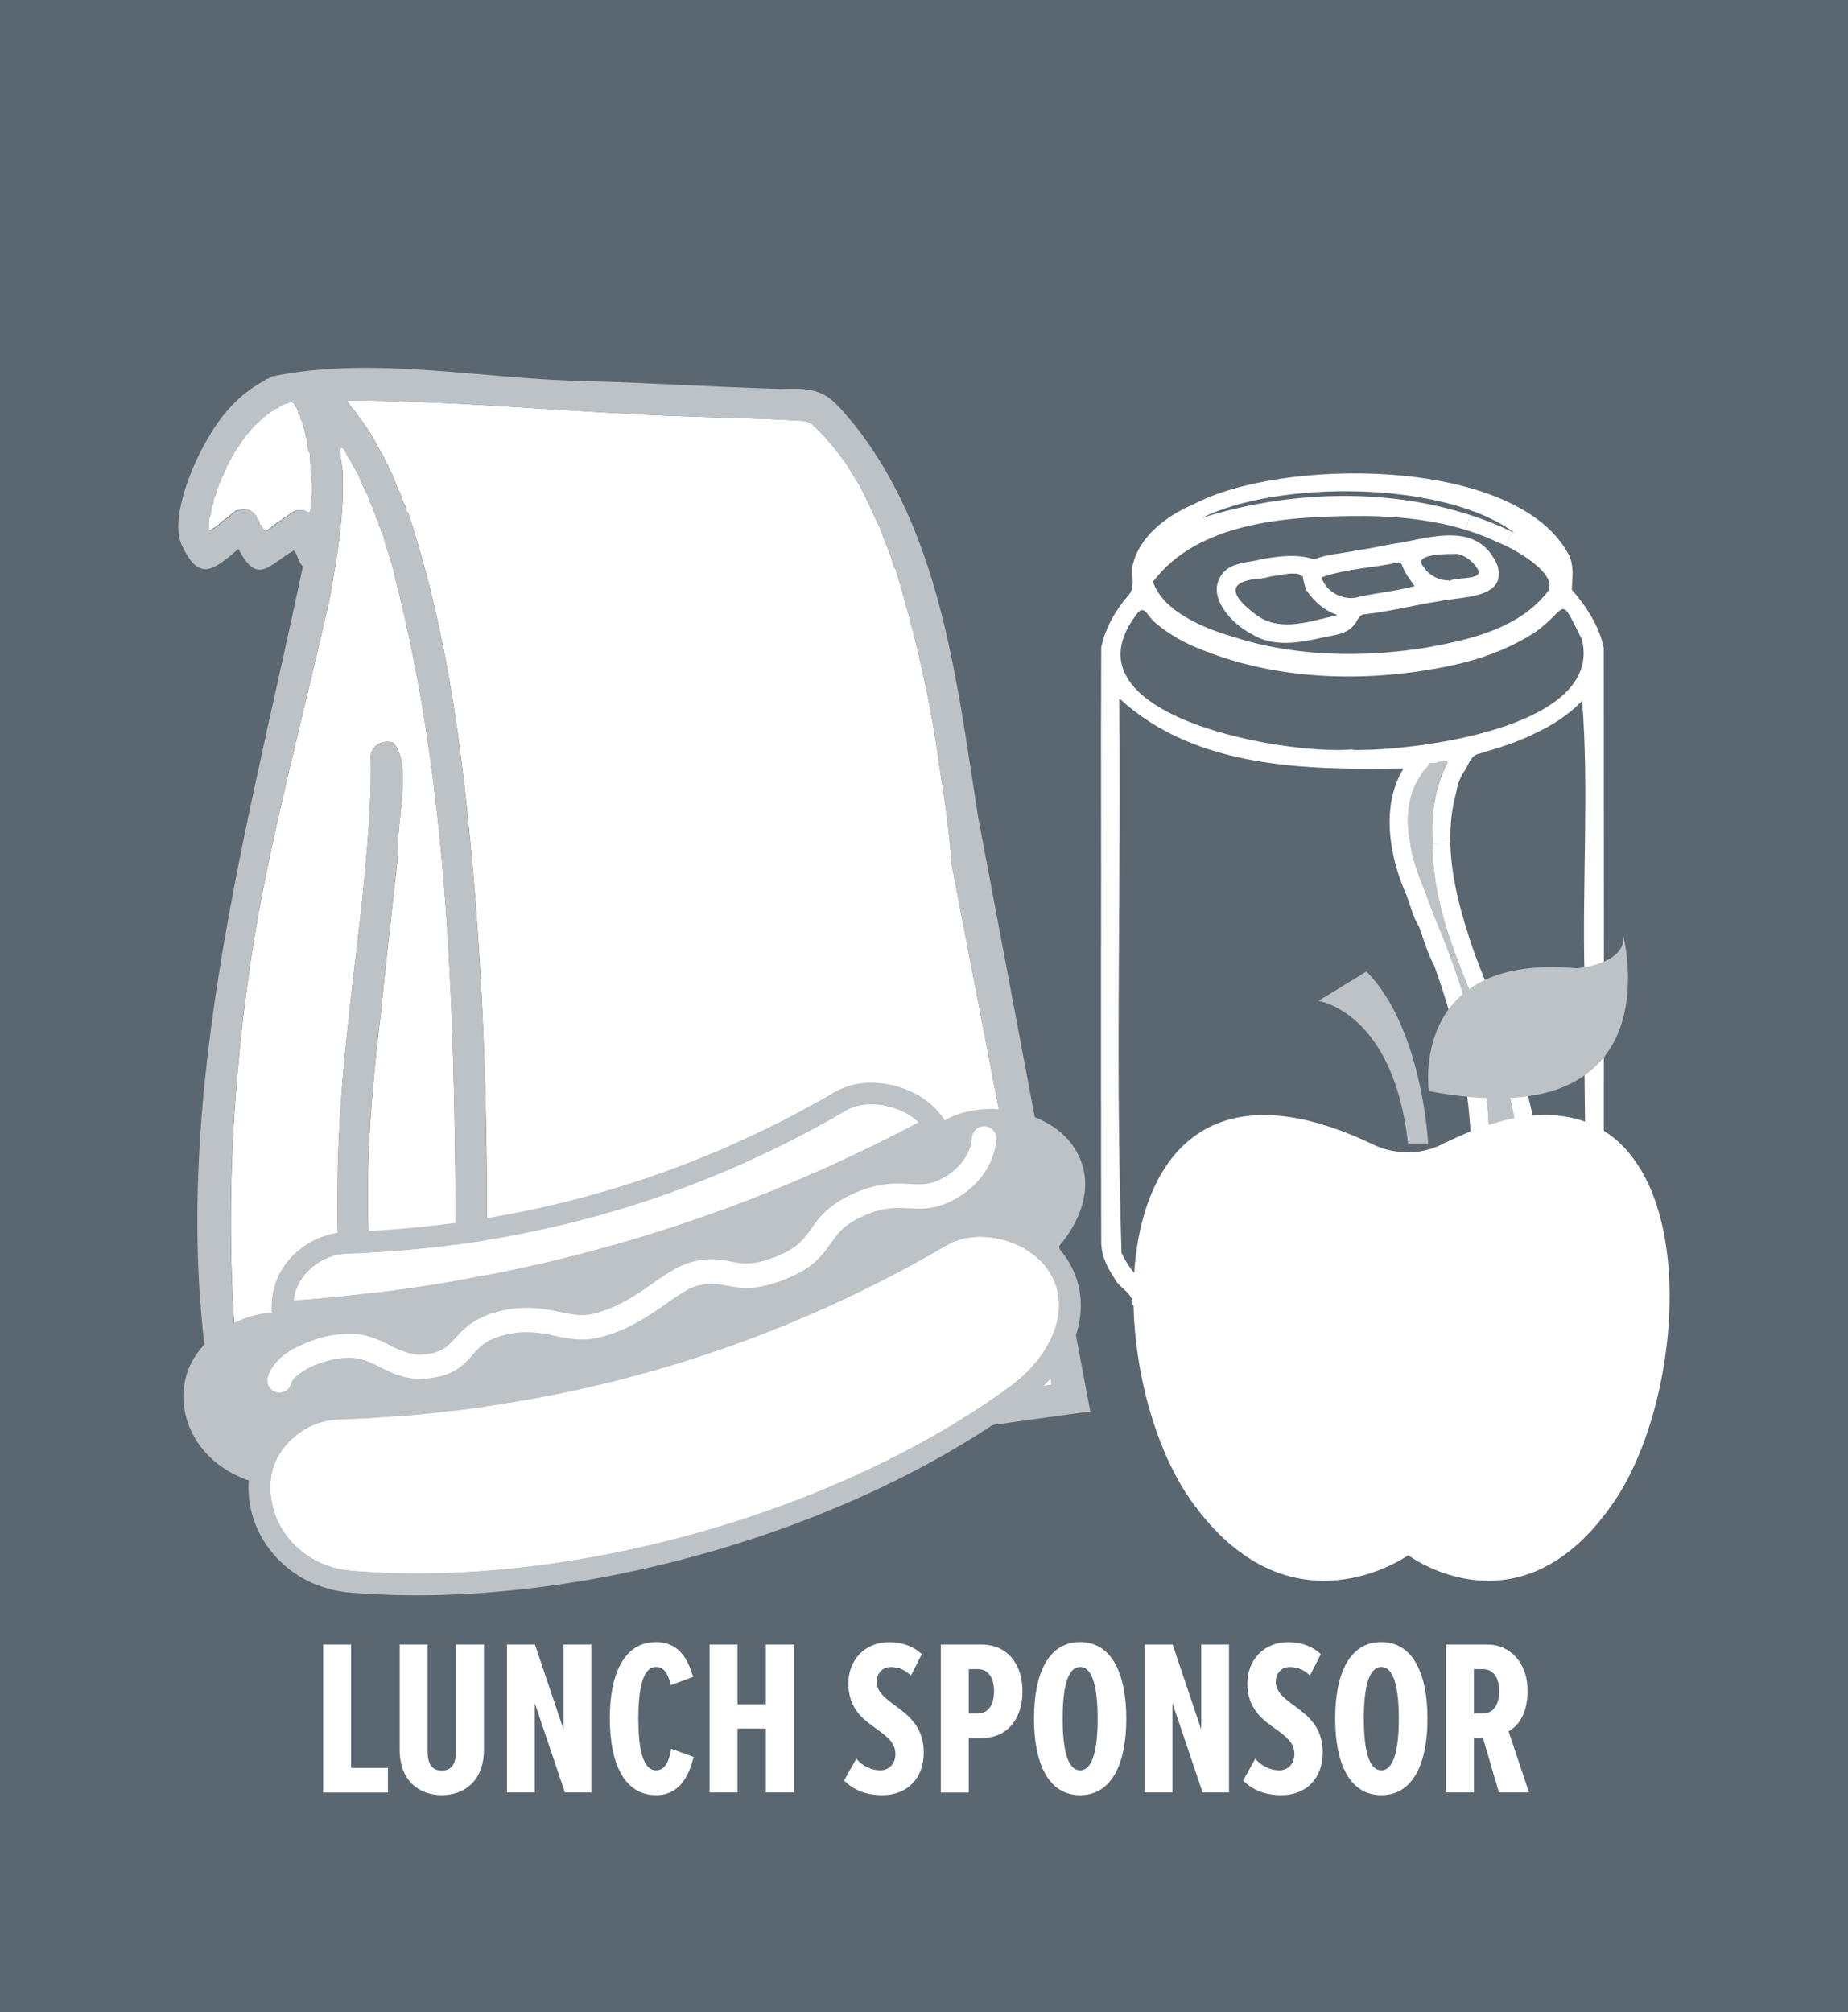 <?xml version="1.0" encoding="UTF-8"?>
<svg id="a" data-name="Layer 1" xmlns="http://www.w3.org/2000/svg" width="225" height="245" viewBox="0 0 225 245">
  <rect width="225" height="245" fill="#5b6770" stroke-width="0"/>
  <g>
    <g>
      <path d="m178.98,62.71c1.76.56,3.48,1.24,5.13,2.05l-.8,1.69c-.37-.18-.69-.32-.94-.41-1.1-.53-2.24-.99-3.41-1.36-.18-.06-.37-.12-.55-.18l.57-1.79Z" fill="#fff" stroke-width="0"/>
      <path d="m181.12,142.02c.56-6.9-.63-14.1-2.83-20.47-.53-1.69-1.12-3.43-1.76-5.17l.66-.24c1.76,4.81,4.01,9.51,5.63,14.27,4.11,10.61,1.39,22.77-5.46,31.49-.02,0-.04-.02-.05-.04-1.9.69-4.13.96-6.12,1.05,6.37-5.43,9.31-12.97,9.94-20.91Z" fill="#bdc2c6" stroke-width="0"/>
      <path d="m174.49,111.27c-.93-2.79-2.41-5.66-2.82-8.71-.56-2.76-.3-5.95,1.31-8.18.2-.56.78-.82.97-1.37.2-.17.6-.1.86-.16.35-.05,1.4-.56,1.42,0-1.54,2.92-2.08,6.55-1.82,9.78v.06c0,4.69,1.19,9.11,2.78,13.45l-.66.24c-.64-1.73-1.33-3.45-2.04-5.11Z" fill="#bdc2c6" stroke-width="0"/>
      <path d="m155.01,70.14c-.69.11-1.23.34-1.94.33-4.65.51-2.21,2.9.19,4.62,2.89,1.86,6.4.49,9.47-.16,0-.03,0-.06,0-.09-1.57-.54-2.76-1.63-3.67-2.98-.24-.53-.35-1.14-.44-1.69-.33-.11-.59-.38-.99-.32-.93-.08-1.74.21-2.62.29Zm10.58,2.49c2.14-.44,4.5-.69,6.65-1.26-.59-.84-1.27-1.67-1.57-2.65-.11-.17-.14-.25-.35-.25-3.13.69-6.39.75-9.42,1.83.53,1.84,2.88,3,4.69,2.33Zm5.08-6.57c2.62-.51,5.6-1.29,8.02-.6,1.51.43,2.79,1.43,3.65,3.43,1.13,4.04-4.4,3.73-6.95,4.29-3.19.49-5.98,1.24-9.1,1.6-.99-.02-.99,1.05-1.62,1.51-.72.83-2.06,1.05-3.04,1.21-2.34.52-4.88,1.11-7.21.55-.67-.16-1.32-.41-1.94-.8-2.58-1.27-5.98-4.94-3.43-7.65,1.22-1.22,3.1-1.08,4.66-1.54,2.07-.33,4.2-.65,6.3.05,1.66-.7,3.58-.7,5.39-1.14,1.78-.2,3.5-.69,5.27-.9Zm6.89,1.39c-.87,0-5.77-.14-4.23,1.58.61.99,1.9,1.67,3.07,1.64,0,.03.02.06.02.08.8-.55,4.53-.02,3.42-1.57-.53-.85-1.37-1.45-2.28-1.73Z" fill="#fff" stroke-width="0"/>
      <path d="m184.47,64.93c-8.53-6.44-28.8-6.51-38.19-1.85,10.3-3.27,22.27-3.77,32.7-.37l-.57,1.79c-4.47-1.36-9.3-1.74-13.98-1.66-8.26.08-18.7.9-24.04,7.98,1.14,3.61,6.28,5.72,9.64,6.68,1.39.46,2.81.84,4.27,1.14,6.18,1.3,12.96,1.24,19.25.23,5.36-.95,11.43-2.34,14.9-6.85,1.17-1.91-2.87-4.48-5.14-5.58l.8-1.69c.12.05.24.11.36.17Zm-19.77,26.39c7.34.14,30.54-2.64,27.91-13.45-2.84-5.68-1.63-3.86-5.6-.96-3.06,2.01-6.56,3.31-10.06,4.07-9.9,2.16-21.06,2-30.58-1.85-2.09-.78-4.08-1.91-5.79-3.37-1.03-.9-1.27-2.42-2.41-.67-8.85,12.2,18.55,16.9,26.54,16.16v.09Zm-30.64,23.93c.02-12.14-.03-24.29.02-36.43.48-2.31,1.68-4.44,3.22-6.23,1-.97.42-2.42.6-3.71.76-3.55,4.19-6.12,7.37-7.45,10.59-5.68,38.69-5.89,45.49,5.68.97,1.49.68,3.13.61,4.69,1.77,2.01,3.37,4.5,3.89,7.08.02,24.24.03,48.47,0,72.71-.36,1.69-.87,3.3-2,4.65-1.04,1.05-1.94,1.96-2.25,3.43-.43,1.5-1.53,2.59-2.63,3.65-7.61,5.91-17.68,6.63-27.1,6.44-7.16-.66-15.77-1.86-21.02-7.19l1.75-1.21c.29.24.84.64,1.73,1.22,9.63,6.73,35.83,7.14,43.89-1.87-.51.25-1.02.49-1.54.72l-.87-1.98c3.27-1.48,6.55-3.97,7.44-6.9.69-11.13.05-22.51.26-33.72-.29-11,.55-22.98-.29-33.49-1.66,1.73-3.75,3.05-5.91,4.03-2.12,1.07-4.38,1.72-6.62,2.4-.94.17-1.27,1.18-1.67,1.91-.57.81-.96,1.69-1.09,2.64-.6,2.09-.81,4.22-.75,6.35l-2.17.04v-.06c-.26-3.23.28-6.86,1.82-9.78-.02-.56-1.07-.06-1.42,0-.26.06-.66-.02-.86.16-.2.55-.78.81-.97,1.37-1.61,2.23-1.88,5.42-1.31,8.18.41,3.04,1.89,5.91,2.82,8.71.72,1.66,1.4,3.38,2.04,5.11s1.23,3.47,1.76,5.17c2.2,6.37,3.39,13.57,2.83,20.47l-2.16-.12c.13-1.69.14-3.4,0-5.09-.48-6.73-2.08-12.91-4.33-19.2-.8-1.5-1.3-3.16-1.86-4.79-.72-1.08-1.05-2.61-1.56-3.89-2.03-4.56-3.17-10.82-.33-15.38-11.81.18-25.24.04-34.52-8.45-.03,0-.07,0-.1,0,.17,16.26-.16,32.65-.07,48.93h-2.15c0-6.25,0-12.5,0-18.76Z" fill="#fff" stroke-width="0"/>
      <path d="m134.08,151.55c-.02-5.85-.02-11.7-.02-17.54h2.15c.04,6.21.14,12.41.34,18.56,3.37,7.17,13.54,9.25,20.69,10.27,3.25.42,6.84.89,10.04.2,7.22-4.81,11.04-12.81,11.69-21.14l2.16.12c-.63,7.94-3.58,15.48-9.94,20.91,2-.1,4.23-.36,6.12-1.05.02.02.04.03.05.04,6.85-8.72,9.57-20.88,5.46-31.49-1.63-4.77-3.87-9.46-5.63-14.27-1.59-4.33-2.78-8.76-2.78-13.45l2.17-.04c.11,4.39,1.37,8.78,2.74,12.82,2.17,6.2,5.38,11.89,6.8,18.28,2.46,9.08.02,19.35-5.14,27.01,1.26-.2,2.75-.66,4.24-1.33l.87,1.98c-11.93,5.33-25.95,5.31-38.44,1.8-1.47-.39-7.11-3.16-5.63-1.88l-1.75,1.21c-.54-.55-1.05-1.15-1.51-1.79-.16-.26-.17-.66-.38-.82-.38-.28-.08-.78-.43-1.03-.08-.06-.08-.27-.05-.41-.23-1.24-1.76-1.79-2.25-2.94-.81-1.18-1.48-2.55-1.56-4.02Z" fill="#fff" stroke-width="0"/>
    </g>
    <g>
      <path d="m175.99,139.12c-.08.03-.15.07-.24.12-4.32,2.27-8.37.21-8.37.21h0c-34.08-16.49-33.97,26.84-22.39,43.23,12.03,17.03,26.47,6.68,26.47,6.68,0,0,13.73,10.35,25.17-6.68,10.94-16.29,11.12-59.14-20.64-43.55Z" fill="#fff" stroke-width="0"/>
      <path d="m171.43,139.23c-1.79-16.11-10.92-17.36-10.92-17.36l5.87-3.58c6.84,6.98,7.5,20.94,7.5,20.94h-2.44Z" fill="#bdc2c6" stroke-width="0"/>
      <path d="m173.97,132.85s-2.46-16.83,18.02-14.95c0,0,5.87-.47,5.67-3.85,0,0,6.34,24.57-23.69,18.8Z" fill="#bdc2c6" stroke-width="0"/>
    </g>
    <g>
      <path d="m54.51,173.85c-1.21-1.99-2.42-4.05-3.72-6-.78-1.38-1.61-2.69-2.46-4.02-.67-1.09-1.28-2.13-1.96-3.19-.19-.24-.29-.5-.44-.75-.35-.31-.06-.9-.38-1.27-1.45-11.59-.63-23.5.8-35.02.63-6.54,1.43-13.09,2.13-19.62-.32-3.66,1.8-10.93-.61-13.57-1.5-.39-2.95.5-2.72,2.13.1,5.72-.52,11.37-1.04,17.03-1.22,10.86-2.75,21.75-2.99,32.77-.03,4.36-.14,8.77.33,13.09-.13,1.74,1.27,3.94-.68,5-1.88,1.43-3.75,2.77-5.52,4.25-.42.19-.7.58-1.11.78-.9.77-1.92,1.49-2.86,2.22-.66.37-2.24,2.31-2.12.79-1.98-18.13-1.03-36.8,1.86-54.65,2.39-13.94,6.11-27.41,9.17-41.15.87-5.02,1.76-10.11,1.53-15.29-.11-1.01-.72-3.9.23-2.55.22.44.43.84.71,1.23.25.53.53,1.03.85,1.51.41.91.75,1.87,1.24,2.71.19.52.33,1.05.63,1.52.03.48.39.78.41,1.27.06.25.31.37.29.65-.04.37.32.52.31.86,0,.33.33.53.31.87.38,1.52,1.03,2.98,1.32,4.55,7.23,27.94,7.37,57.67,7.51,86.87-.4,5.69,0,11.49-.52,17.2-.12.47-.35-.06-.49-.22Z" fill="#fff" stroke-width="0"/>
      <path d="m60.23,178.42c-.42.21-1.23.37-1.52.03.06-4.33.38-8.65.33-13,.67-24.67.09-49.56-2.99-73.86-1.28-9.95-3.27-19.76-6.33-29.1-.33-.19-.2-.62-.37-.89-.33-.47-.42-1.05-.63-1.57-.55-.9-.72-2-1.32-2.88-.05-.19-.11-.37-.18-.55-.29-.34-.43-.81-.63-1.23-.78-1.22-1.37-2.63-2.29-3.76-.08-.14-.11-.3-.26-.38-.12-.18-.19-.38-.37-.5-.38-.72-1.09-1.23-1.4-1.98,13.03.04,26.38,1.37,39.49,1.89,5.15.2,10.35.25,15.45.58.8-.03,1.45.16,2,.76,1.51,1.44,2.75,2.98,3.96,4.69.08.32.37.5.46.82,1.46,2.09,2.4,4.52,3.51,6.81.54,1.63,1.33,3.11,1.7,4.8.06.05.13.11.2.18,2.35,7.84,4.24,15.81,5.34,24.05.64,3.98,1.22,8.01,1.51,12.06l12.19,63.22c-.55.25-67.28,9.61-67.85,9.82Z" fill="#fff" stroke-width="0"/>
      <path d="m49.67,173.09s.07.08.08.13c.03.18.09.34.24.45.03.02.05.05.06.08.03.14.07.27.22.32.04.08.08.15.11.24.04.08.07.16.1.24.22.07.18.32.33.44.1.08.13.21.18.32.04.09-.08.22-.18.2-.05,0-.1-.03-.15-.03-.15-.02-.22-.18-.35-.21-.14-.04-.26-.09-.36-.2-.09-.09-.2-.13-.33-.16-.04,0-.12-.03-.13-.07-.05-.21-.23-.2-.38-.23-.15-.03-.25-.12-.32-.25-.15-.04-.3-.08-.44-.12-.07-.08-.12-.15-.18-.22-.12-.02-.24-.04-.36-.08-.04-.01-.1-.04-.13-.08-.06-.12-.16-.18-.29-.19-.07,0-.14-.04-.19-.08-.14-.1-.25-.24-.44-.25-.03,0-.07-.03-.09-.05-.13-.13-.27-.22-.45-.25-.08-.02-.12-.07-.16-.12-.04-.05-.1-.09-.17-.12-.09-.04-.2-.07-.3-.09-.1-.02-.11-.14-.18-.18-.06-.03-.13-.04-.19-.08-.12-.05-.24-.07-.32-.18-.1-.14-.29-.11-.42-.2-.12-.08-.19-.21-.35-.24-.05,0-.12-.02-.14-.05-.15-.16-.34-.24-.55-.28-.04-.01-.1-.04-.13-.09-.1-.14-.25-.18-.41-.2-.26-.03-.52-.07-.78-.08-.32-.02-.64-.02-.95,0-.44.03-.88.02-1.32.03-1.51.01-3.02.03-4.53.04h-1.42c-.18,0-.36,0-.52-.08-.05-.02-.08-.1-.04-.13.12-.09.16-.24.26-.32.1-.07.19-.15.26-.25.03-.04.08-.07.13-.09.15-.06.29-.14.38-.27.07-.09.2-.08.27-.15.06-.06.11-.14.16-.2.21,0,.26-.22.42-.29.16-.07.3-.18.41-.32.08-.09.25-.07.3-.2.04-.12.15-.13.25-.18.03-.02.07-.04.08-.07.04-.12.12-.16.22-.2.04-.02.09-.05.12-.1.05-.08.11-.13.19-.16.14-.07.28-.14.38-.27.06-.07.21-.08.26-.16.09-.13.18-.21.32-.25.03,0,.05-.04.07-.07.09-.12.21-.19.35-.22.11-.03.18-.08.22-.19.02-.04.07-.07.11-.1.03-.02.08-.01.1-.03.07-.08.12-.18.2-.24s.21-.04.26-.16c.04-.08.12-.13.2-.16.13-.05.24-.14.33-.25.04-.04.11-.09.17-.11.1-.03.15-.08.19-.17,0-.01.01-.03.03-.04.08-.04.16-.07.22-.13s.09-.15.16-.2c.1-.06.22-.1.27-.23,0-.02.02-.03.04-.04.23-.08.41-.25.61-.39.08-.06.18-.1.22-.2.02-.04.08-.06.13-.09.03-.02.08-.01.1-.04.17-.25.5-.31.68-.55.05-.07.18-.07.22-.13.09-.11.15-.23.32-.24.03,0,.06-.04.07-.07.08-.2.26-.21.43-.23.07-.01.15.02.17.09.04.12.1.21.19.3.08.08.12.21.16.32.02.04.03.12.07.14.19.09.19.28.27.43.08.15.24.26.27.44,0,.04.05.09.1.12.05.04.1.08.13.16.05.17.12.33.27.44.03.03.04.09.07.14.02.05.02.13.05.15.19.13.24.33.32.53.02.04.07.08.11.11.03.04.09.07.1.12.02.19.15.31.26.45.06.07.09.14.11.24.01.07.04.13.11.16.09.04.13.12.15.2.04.16.11.3.25.39.04.03.05.09.08.14.01.03,0,.07.03.1.14.19.3.38.37.63.21.09.22.3.27.48.03.09.1.14.17.19.05.04.08.11.1.18s.05.12.12.16c.04.02.09.06.11.1.05.13.08.28.15.39s.19.2.22.34c.03.12.2.14.23.27.03.1.06.2.1.3.02.04.05.09.09.12.08.04.12.11.15.2.04.15.12.29.24.4.05.04.06.12.08.19.03.07.05.13.12.17.09.06.15.15.18.25.04.13.07.27.23.33Z" fill="#fff" stroke-width="0"/>
      <path d="m46.66,173.31s.06.05.09.05c.19,0,.31.14.44.25.05.04.13.08.19.08.13.02.23.07.29.19.02.04.08.07.13.08.12.03.24.05.36.08.06.07.12.14.18.22.14.04.29.08.44.12.08.13.17.22.32.25.15.03.33.02.38.23.01.03.09.06.13.07.13.03.24.07.33.16.1.11.22.16.36.2.13.03.2.19.35.21.05,0,.1.03.15.03.1.02.21-.11.18-.2-.05-.12-.07-.25-.18-.32-.15-.12-.12-.37-.33-.44-.03-.08-.06-.16-.1-.24-.03-.08-.07-.16-.11-.24-.16-.05-.19-.18-.22-.32,0-.03-.03-.06-.06-.08-.15-.11-.21-.27-.24-.45-.01-.05-.04-.12-.08-.13-.16-.06-.19-.2-.23-.33-.03-.1-.09-.19-.18-.25-.06-.04-.09-.1-.12-.17-.02-.07-.03-.15-.08-.19-.13-.11-.2-.25-.24-.4-.03-.09-.07-.15-.15-.2-.04-.03-.08-.08-.09-.12-.04-.1-.08-.2-.1-.3-.03-.13-.2-.15-.23-.27-.04-.14-.15-.23-.22-.34s-.1-.26-.15-.39c-.02-.04-.07-.08-.11-.1-.07-.04-.09-.09-.12-.16s-.05-.14-.1-.18c-.07-.05-.14-.1-.17-.19-.05-.18-.06-.39-.27-.48-.07-.25-.22-.43-.37-.63-.02-.03-.02-.07-.03-.1-.02-.05-.04-.11-.08-.14-.14-.09-.21-.23-.25-.39-.03-.09-.07-.16-.15-.2-.07-.03-.1-.09-.11-.16-.02-.09-.05-.17-.11-.24-.11-.14-.24-.26-.26-.45,0-.04-.07-.08-.1-.12-.04-.03-.09-.07-.11-.11-.08-.19-.13-.4-.32-.53-.03-.02-.03-.1-.05-.15-.02-.04-.03-.11-.07-.14-.15-.11-.22-.27-.27-.44-.02-.08-.07-.12-.13-.16-.04-.03-.09-.07-.1-.12-.04-.19-.2-.29-.27-.44-.08-.15-.09-.34-.27-.43-.03-.02-.04-.09-.07-.14-.05-.11-.08-.24-.16-.32-.09-.09-.15-.19-.19-.3-.02-.07-.1-.1-.17-.09-.18.02-.36.03-.43.23-.01.03-.04.07-.07.07-.16.01-.23.13-.32.24-.05.06-.18.06-.22.13-.18.24-.51.31-.68.55-.02.03-.07.02-.1.04-.04.03-.1.05-.13.09-.05.1-.14.14-.22.2-.2.14-.38.31-.61.39-.02,0-.03.02-.04.04-.04.13-.16.17-.27.23-.07.04-.1.14-.16.2s-.15.08-.22.13c-.02,0-.02.03-.03.04-.03.09-.09.14-.19.17-.06.02-.13.07-.17.11-.09.11-.2.2-.33.25-.08.04-.16.08-.2.16-.05.12-.18.1-.26.16s-.13.16-.2.24c-.02.02-.07.02-.1.03-.04.03-.09.05-.11.1-.04.11-.12.16-.22.19-.14.04-.26.11-.35.22-.02.03-.04.07-.07.07-.14.04-.24.13-.32.25-.05.08-.2.09-.26.16-.1.14-.24.21-.38.27-.08.04-.14.09-.19.16-.03.04-.08.08-.12.1-.1.04-.19.09-.22.2-.01.03-.04.05-.08.07-.09.05-.2.06-.25.18-.05.14-.21.11-.3.2-.12.14-.25.25-.41.32-.16.07-.21.29-.42.29-.05.07-.1.14-.16.2-.07.07-.2.06-.27.15-.09.13-.23.21-.38.27-.04.02-.1.05-.13.09-.07.1-.16.18-.26.25-.1.08-.15.23-.26.32-.04.03,0,.1.04.13.16.08.34.08.52.08h1.42c1.51-.01,3.02-.03,4.53-.04.44,0,.88,0,1.32-.03.31-.02.63-.01.95,0,.26.01.52.05.78.08.16.02.31.07.41.2.03.04.08.08.13.09.21.04.4.12.55.28.03.03.09.04.14.05.15.02.23.16.35.24.13.09.32.06.42.2.08.1.2.13.32.18.06.03.13.04.19.08.07.04.08.16.18.18.1.02.21.05.3.09.07.02.13.07.17.12.05.05.09.1.16.12.18.03.32.12.45.25Zm2.68-111.7c.17.27.04.7.37.89,3.07,9.34,5.06,19.15,6.33,29.1,3.08,24.31,3.66,49.2,2.99,73.86.05,4.34-.27,8.66-.33,13,.29.33,1.1.18,1.52-.03.57-.21,67.3-9.57,67.85-9.82l-12.19-63.22c-.29-4.06-.87-8.08-1.51-12.06-1.09-8.24-2.98-16.21-5.34-24.05-.07-.07-.14-.12-.2-.18-.37-1.69-1.16-3.17-1.7-4.8-1.11-2.29-2.05-4.72-3.51-6.81-.08-.32-.37-.5-.46-.82-1.22-1.71-2.45-3.25-3.96-4.69-.55-.59-1.21-.78-2-.76-5.1-.32-10.3-.38-15.45-.58-13.11-.53-26.46-1.85-39.49-1.89.31.75,1.02,1.26,1.4,1.98.19.12.26.33.37.5.15.08.19.24.26.38.92,1.14,1.5,2.54,2.29,3.76.19.42.34.89.63,1.23.07.18.13.36.18.55.6.88.77,1.97,1.32,2.88.21.52.3,1.1.63,1.57Zm-13.49.65c.11-.07.22-.11.34-.12.23,0,.46-.01.69,0,.14,0,.27.03.39.13.08.07.19.09.29.12.09.03.19-.04.2-.12.03-.28.07-.56.09-.84.03-.42,0-.84.15-1.25,0-.02.01-.03.01-.05,0-.46.07-.92-.07-1.37-.03-.12-.04-.24-.05-.36-.04-.77-.08-1.55-.12-2.31-.01-.23-.02-.46-.04-.69,0-.09-.01-.19-.06-.25-.16-.21-.15-.46-.19-.7-.03-.23-.03-.46-.06-.69,0-.08-.01-.19-.05-.25-.15-.21-.16-.46-.2-.7-.03-.17-.07-.34-.1-.52-.16-.2-.18-.45-.21-.69-.02-.13-.05-.24-.14-.33-.09-.1-.13-.21-.14-.33-.03-.21-.05-.42-.23-.57-.03-.03-.04-.09-.05-.14-.04-.25-.12-.48-.28-.67-.04-.05-.05-.13-.07-.2-.02-.09-.06-.16-.13-.21-.07-.05-.14-.11-.21-.15-.08-.05-.18-.06-.25,0-.13.13-.29.19-.47.21-.09.01-.17.03-.25.08-.15.11-.3.24-.5.26-.03,0-.06.03-.08.06-.11.13-.24.2-.41.23-.07.01-.14.03-.18.1-.06.09-.14.15-.25.18-.15.05-.31.09-.37.26-.02.04-.09.06-.14.07-.07.02-.13.05-.15.13-.03.09-.1.14-.19.17-.04.02-.1.04-.13.08-.05.13-.18.16-.27.24-.1.07-.18.17-.27.25-.39.3-.73.65-1.04,1.03-.06.08-.15.15-.21.23-.06.08-.11.18-.16.26-.22.08-.2.37-.43.44-.05.09-.08.2-.15.27-.12.09-.19.21-.24.34-.08.19-.29.3-.32.52,0,.03-.04.05-.07.07-.08.04-.13.1-.16.19-.05.15-.12.29-.25.39-.03.02-.05.06-.05.09-.02.17-.13.29-.23.41-.07.08-.11.18-.13.29-.01.05-.03.11-.07.14-.15.11-.22.27-.25.44-.02.07-.03.14-.09.18-.13.09-.16.22-.2.36-.02.08-.02.19-.07.24-.17.16-.22.35-.25.56-.02.1-.07.2-.15.27-.08.07-.13.16-.14.27-.02.2-.05.38-.22.52-.05.05-.07.16-.09.24-.03.1-.02.23-.08.3-.17.22-.2.48-.25.74-.02.1-.03.22-.09.3-.15.19-.18.41-.21.64-.02.19-.04.38-.17.54-.07.08-.08.2-.09.3-.03.21-.05.42-.07.63-.02.15-.04.32-.13.45-.07.1-.1.22-.1.35-.02.22-.03.46-.03.68,0,.16,0,.32.01.48,0,.04.04.1.1.1.05,0,.12,0,.15-.02.13-.15.29-.25.47-.32.05-.02.09-.06.12-.1.06-.1.14-.16.25-.18.03-.01.08-.03.09-.06.04-.15.18-.2.3-.26.09-.05.1-.19.21-.23.12-.04.21-.12.3-.21.09-.08.19-.16.31-.19.08-.02.11-.08.14-.14.02-.04.06-.09.1-.11.09-.05.2-.06.24-.18.05-.13.22-.11.3-.21.11-.16.27-.2.45-.24.42-.08.84-.08,1.26,0,.19.03.37.09.5.25.05.07.18.06.2.15.04.15.18.21.29.3.03.12.07.24.1.36.02.07.07.12.14.15s.1.09.12.16c.03.19.07.38.26.49.03.02.04.09.06.14.02.07.03.13.09.18.08.07.14.15.21.23.05.05.13.06.2.05.11,0,.21-.04.28-.12.1-.11.19-.2.34-.23.04,0,.08-.06.11-.1.04-.08.09-.14.19-.16.07-.02.13-.06.17-.12.07-.08.15-.15.25-.19.13-.05.26-.1.33-.25.02-.03.08-.05.13-.07.07-.02.14-.03.18-.1.04-.08.1-.13.19-.18.11-.05.22-.11.31-.19s.19-.15.31-.19c.04-.01.08-.06.1-.1.04-.07.09-.1.16-.13.13-.05.26-.1.37-.19Zm83.27,37.39l13.63,72.23c-.04-.08-39.98,5.61-40.02,5.54-12.09,1.41-24.09,3.81-36.17,5.38-19.44-9.86-8.71-7-29.87-8.31-7.69-34.95,3.03-71.35,10.19-105.54-.62-.47-.57-1.46-1.13-1.91-3.11,1.79-4.39,4.29-6.72-.21-3.27,2.83-4.86,3.94-6.95-.57-1.4-3.44,1.57-10.25,3.39-13.14,1.6-2.81,3.88-5.29,6.74-6.77.2-.32.5-.11.73-.47,12.5-2.66,26.06.36,38.84.54,7.78.22,15.51.72,23.28.94,2.77-.08,4.86-.15,6.85,1.95.08.14.2.24.33.32,12.15,13.41,14.16,32.71,16.87,50.02Zm-64.12,74.43c.51-5.7.12-11.5.52-17.2-.14-29.2-.28-58.93-7.51-86.87-.29-1.57-.94-3.03-1.32-4.55.02-.35-.31-.54-.31-.87.01-.33-.35-.49-.31-.86.02-.28-.22-.41-.29-.65-.01-.49-.37-.79-.41-1.27-.3-.47-.43-1-.63-1.52-.49-.84-.83-1.8-1.24-2.71-.32-.48-.6-.98-.85-1.51-.28-.39-.49-.8-.71-1.23-.95-1.35-.34,1.54-.23,2.55.23,5.18-.66,10.27-1.53,15.29-3.06,13.75-6.78,27.21-9.17,41.15-2.9,17.85-3.84,36.51-1.86,54.65-.12,1.52,1.46-.42,2.12-.79.93-.73,1.95-1.44,2.86-2.22.41-.2.69-.59,1.11-.78,1.78-1.49,3.64-2.83,5.52-4.25,1.95-1.05.55-3.25.68-5-.47-4.32-.36-8.72-.33-13.09.24-11.02,1.77-21.91,2.99-32.77.52-5.66,1.14-11.31,1.04-17.03-.23-1.63,1.22-2.52,2.72-2.13,2.41,2.63.3,9.91.61,13.57-.7,6.54-1.5,13.09-2.13,19.62-1.43,11.52-2.25,23.42-.8,35.02.32.37.03.97.38,1.27.15.25.25.51.44.75.67,1.06,1.29,2.11,1.96,3.19.85,1.33,1.67,2.64,2.46,4.02,1.3,1.95,2.51,4.01,3.72,6,.14.16.38.69.49.22Z" fill="#bdc2c6" stroke-width="0"/>
      <path d="m36.01,49.54c.16.19.24.42.28.67,0,.05.02.12.05.14.18.15.2.36.23.57.02.12.05.24.14.33.08.09.12.21.14.33.03.24.05.49.21.69.03.18.08.35.1.52.04.24.05.49.2.7.04.07.05.17.05.25.03.23.03.46.06.69.03.24.03.49.19.7.05.06.05.16.06.25.02.22.03.46.04.69.04.77.08,1.54.12,2.31,0,.12.02.25.05.36.14.45.07.91.07,1.37,0,.02,0,.03-.01.05-.15.41-.12.83-.15,1.25-.02.28-.05.56-.09.84,0,.08-.11.15-.2.12-.1-.03-.21-.05-.29-.12-.12-.09-.25-.13-.39-.13-.22,0-.46,0-.69,0-.12,0-.23.04-.34.12-.12.08-.25.13-.37.19-.07.03-.12.07-.16.13-.02.04-.06.09-.1.1-.12.04-.21.11-.31.19s-.2.14-.31.19c-.08.04-.15.09-.19.18-.04.07-.11.08-.18.1-.05.02-.12.04-.13.07-.07.15-.2.19-.33.25-.09.04-.18.1-.25.19-.04.05-.1.09-.17.12-.09.03-.14.08-.19.16-.03.04-.07.1-.11.1-.15.03-.24.12-.34.23-.07.08-.17.12-.28.12-.07,0-.14,0-.2-.05-.07-.08-.14-.16-.21-.23-.06-.05-.07-.12-.09-.18-.02-.05-.03-.12-.06-.14-.2-.11-.24-.3-.26-.49-.02-.07-.05-.13-.12-.16s-.12-.08-.14-.15c-.03-.12-.07-.24-.1-.36-.1-.09-.24-.14-.29-.3-.02-.09-.15-.09-.2-.15-.13-.16-.31-.21-.5-.25-.42-.08-.83-.08-1.26,0-.18.03-.34.08-.45.24-.07.1-.24.08-.3.21-.04.12-.15.13-.24.18-.04.02-.08.07-.1.11-.03.07-.07.13-.14.14-.13.03-.22.11-.31.19-.09.09-.18.17-.3.21-.11.04-.12.18-.21.23-.13.07-.26.11-.3.26-.01.03-.05.05-.09.06-.11.02-.19.08-.25.18-.02.04-.07.08-.12.1-.18.07-.34.16-.47.32-.03.03-.1.02-.15.02-.06,0-.09-.06-.1-.1-.01-.16-.02-.32-.01-.48,0-.22.02-.46.03-.68,0-.13.03-.24.1-.35.09-.13.12-.3.13-.45.02-.21.03-.42.07-.63.01-.1.02-.22.09-.3.13-.16.15-.35.17-.54.03-.23.05-.45.21-.64.06-.07.07-.19.09-.3.05-.26.08-.52.25-.74.06-.07.05-.2.08-.3.02-.08.03-.19.09-.24.16-.14.2-.32.22-.52.01-.11.07-.2.14-.27.08-.08.13-.17.15-.27.03-.21.08-.41.25-.56.05-.05.05-.16.07-.24.04-.14.08-.27.2-.36.07-.04.08-.11.09-.18.03-.18.1-.33.25-.44.03-.03.05-.09.07-.14.02-.11.05-.2.13-.29.1-.12.21-.24.23-.41,0-.03.03-.07.05-.09.13-.1.2-.24.25-.39.03-.09.08-.15.16-.19.03-.02.07-.04.07-.07.04-.22.25-.33.32-.52.05-.13.13-.25.24-.34.07-.07.1-.18.15-.27.22-.07.21-.36.43-.44.05-.08.1-.18.16-.26.07-.08.15-.15.21-.23.31-.38.65-.73,1.04-1.03.09-.08.17-.18.27-.25.09-.08.22-.11.27-.24.02-.04.08-.07.13-.08.09-.03.16-.08.19-.17.03-.07.09-.1.15-.13.05-.01.12-.03.14-.07.07-.17.22-.21.37-.26.1-.03.19-.09.25-.18.04-.07.1-.09.18-.1.16-.03.3-.1.41-.23.02-.03.05-.06.08-.06.2-.03.35-.15.5-.26.08-.05.16-.07.25-.08.18-.02.34-.08.47-.21.07-.07.16-.05.25,0,.07.04.14.1.21.15.07.05.12.12.13.21.01.07.02.15.07.2Z" fill="#fff" stroke-width="0"/>
    </g>
    <g>
      <g>
        <path d="m41.12,170.19c26.11-.85,50.64-7.88,72.91-20.89,2.14-1.24,4.88-1.64,7.74-1.11,3.36.62,6.37,2.47,8.03,4.94,3.68,5.46,1.56,12.75-5.15,17.71-21.44,15.88-55.22,25.35-82.14,23.06-.47-.04-.93-.11-1.38-.19-6.98-1.3-11.71-7.58-10.75-14.31.71-4.99,5.43-9.03,10.75-9.21Zm74.25-18.6c-22.65,13.24-47.6,20.39-74.17,21.25-3.99.13-7.67,3.24-8.19,6.93-.8,5.66,3.53,10.95,9.72,11.47,26.33,2.25,59.37-7.01,80.34-22.53,4.5-3.34,7.84-9.17,4.52-14.1-1.28-1.89-3.63-3.32-6.31-3.81-2.2-.41-4.35-.12-5.91.79Z" fill="#bdc2c6" stroke-width="0"/>
        <path d="m41.2,172.85c26.57-.86,51.52-8.01,74.17-21.25,1.56-.91,3.71-1.2,5.91-.79,2.67.5,5.03,1.92,6.31,3.81,3.32,4.92-.02,10.76-4.52,14.1-20.97,15.52-54.01,24.78-80.34,22.53-6.19-.52-10.52-5.81-9.72-11.47.52-3.69,4.2-6.8,8.19-6.93Z" fill="#fff" stroke-width="0"/>
      </g>
      <g>
        <path d="m114.97,136.33l-.11-.17c-1.39-2.07-3.9-3.62-6.72-4.14-2.39-.44-4.69-.11-6.49.94-18.16,10.61-38.16,16.35-59.47,17.04-4.46.15-8.42,3.54-9.01,7.73-.1.7-.13,1.41-.07,2.11.04.62.5,1.11,1.08,1.22.11.02.21.03.32.02,28.4-1.79,55.3-9.47,79.99-22.85.32-.18.56-.48.65-.84.09-.36.03-.74-.17-1.05Zm-79.19,21.99c0-.07.02-.15.03-.22.41-2.9,3.31-5.35,6.46-5.45,21.75-.71,42.18-6.56,60.72-17.4,1.23-.72,2.93-.94,4.66-.62,1.63.3,3.1,1.03,4.15,2.02-23.53,12.5-49.09,19.79-76.03,21.68Z" fill="#bdc2c6" stroke-width="0"/>
        <path d="m102.99,135.25c-18.54,10.84-38.97,16.69-60.72,17.4-3.15.1-6.05,2.55-6.46,5.45-.01.07-.02.15-.03.22,26.93-1.89,52.5-9.17,76.03-21.68-1.05-.99-2.52-1.71-4.15-2.02-1.74-.32-3.44-.1-4.66.62Z" fill="#fff" stroke-width="0"/>
      </g>
      <g>
        <path d="m119.92,137.17c-.82-.05-1.52.57-1.58,1.38-.03.56-.17,1.1-.39,1.61-.24.56-.58,1.09-.98,1.57-.4.47-.89.9-1.42,1.28-.54.37-1.13.68-1.73.91-1.04.38-2.02.33-3.07.27l-.62-.03c-.79-.03-1.63-.03-2.59.11-.97.14-2.03.42-3.26.93-1.57.67-2.66,1.37-3.5,2.1-.85.74-1.4,1.46-1.91,2.2h0s-.11.16-.11.16l-.05.07c-.75,1.06-1.54,2.12-3.61,3.04-1.48.65-2.57.95-3.45,1.05-.84.1-1.5.02-2.12-.08-.21-.04-.42-.08-.62-.12-1.37-.26-2.68-.52-4.9.13h0s0,0,0,0c-1.53.44-2.96,1.44-4.58,2.57-.29.2-.6.41-.89.62-.9.62-1.87,1.24-2.93,1.78-1.03.53-2.14.98-3.39,1.28-1.4.33-2.69.06-4.04-.22-.19-.04-.37-.08-.62-.13-.95-.19-1.97-.36-3.12-.38-1.18-.03-2.48.1-4,.51-1.4.38-2.4.87-3.18,1.43-.79.56-1.31,1.14-1.82,1.71l-.03.03-.06.07c-.68.78-1.36,1.53-2.93,1.82-.99.19-1.8.15-2.49-.02-.73-.17-1.4-.49-2.06-.82l-.26-.13c-1.6-.81-3.2-1.61-5.69-1.46-1.05.07-2.08.25-3.04.53-1.04.3-2.02.7-2.88,1.16-.87.48-1.63,1.03-2.19,1.6-.66.66-1.09,1.4-1.24,2.14-.15.8.37,1.58,1.17,1.73.8.15,1.58-.37,1.73-1.17.03-.15.19-.37.45-.64.36-.36.87-.73,1.48-1.07.66-.36,1.44-.68,2.29-.91.77-.23,1.59-.38,2.4-.42,1.71-.11,2.94.52,4.19,1.14l.26.13c.83.42,1.68.82,2.71,1.06,1.06.25,2.26.32,3.72.05,2.57-.48,3.59-1.61,4.62-2.79l.05-.06.03-.03h0c.38-.44.77-.88,1.3-1.25.53-.38,1.23-.72,2.24-.99,1.2-.32,2.24-.42,3.16-.4.95.02,1.81.17,2.61.32.17.03.39.08.6.13,1.69.35,3.3.69,5.31.21,1.49-.35,2.84-.89,4.06-1.52,1.2-.62,2.26-1.3,3.24-1.97.32-.22.62-.43.92-.64,1.4-.98,2.65-1.85,3.71-2.15h0c1.54-.45,2.51-.26,3.53-.07.22.04.45.09.68.13.83.14,1.75.24,2.94.11,1.15-.13,2.53-.5,4.3-1.27,2.82-1.24,3.85-2.65,4.84-4.04l.05-.07.12-.17c.42-.59.85-1.16,1.45-1.69.62-.54,1.45-1.07,2.71-1.6.96-.41,1.79-.62,2.52-.73.73-.11,1.4-.11,2.04-.09.37.02.49.02.58.03,1.36.07,2.65.14,4.26-.46.84-.3,1.65-.73,2.39-1.24.73-.51,1.42-1.12,1.99-1.79.6-.7,1.1-1.49,1.45-2.32.35-.82.58-1.69.63-2.57.05-.82-.56-1.52-1.38-1.58Z" fill="#fff" stroke-width="0"/>
        <path d="m130.52,139.36c-2.99-4.14-10.56-5.68-15.37-3.02-25.16,13.88-52.44,21.8-81.93,23.47-4.97.28-9.86,3.84-10.71,8.42-1.05,5.67,2.89,10.97,9.09,12.4.01-.34.05-.7.09-1.05.64-4.53,4.98-7.92,9.47-8.07,26.66-.87,51.13-7.97,73.54-21.07,3.93-2.3,10.05-1.03,13.21,2.43,4.02-4.06,5.72-9.22,2.61-13.51Zm-9.85,1.95c-.35.83-.85,1.62-1.45,2.32-.58.68-1.26,1.28-1.99,1.79-.74.52-1.55.94-2.39,1.24-1.61.6-2.89.53-4.26.46-.09,0-.21,0-.58-.03-.64-.03-1.31-.03-2.04.09-.73.11-1.56.32-2.52.73-1.26.54-2.1,1.07-2.71,1.6-.6.52-1.03,1.1-1.45,1.69l-.12.17-.05.07c-.99,1.39-2.02,2.79-4.84,4.04-1.77.77-3.15,1.14-4.3,1.27-1.19.14-2.11.03-2.94-.11-.23-.04-.46-.09-.68-.13-1.02-.2-1.99-.38-3.53.06h0c-1.07.31-2.31,1.18-3.71,2.16-.3.21-.6.42-.92.64-.98.67-2.04,1.36-3.24,1.97-1.22.63-2.57,1.17-4.06,1.52-2.02.48-3.62.15-5.31-.21-.21-.05-.43-.09-.6-.13-.81-.16-1.67-.3-2.61-.32-.93-.02-1.97.08-3.16.4-1.01.27-1.71.62-2.24.99-.52.37-.92.81-1.3,1.24h0s-.03.03-.03.03l-.05.06c-1.03,1.18-2.05,2.32-4.62,2.79-1.46.28-2.66.21-3.72-.05-1.03-.24-1.89-.64-2.71-1.06l-.26-.13c-1.24-.63-2.47-1.25-4.19-1.14-.81.05-1.63.2-2.4.42-.85.24-1.63.56-2.29.91-.61.33-1.12.7-1.48,1.07-.26.26-.42.49-.45.64-.15.8-.93,1.32-1.73,1.17-.8-.16-1.32-.93-1.17-1.73.15-.75.58-1.48,1.24-2.14.56-.58,1.32-1.13,2.19-1.6.85-.46,1.84-.86,2.88-1.16.96-.28,1.99-.46,3.04-.53,2.49-.15,4.09.65,5.69,1.46l.26.13c.67.33,1.34.65,2.06.82.69.17,1.5.21,2.49.02,1.57-.29,2.25-1.04,2.93-1.82l.06-.07.03-.03c.51-.58,1.03-1.16,1.82-1.71.78-.56,1.78-1.05,3.18-1.43,1.52-.41,2.82-.54,4-.51,1.15.03,2.17.2,3.12.38.24.05.42.09.62.13,1.36.28,2.64.55,4.04.22,1.24-.3,2.36-.75,3.39-1.28,1.06-.54,2.03-1.16,2.93-1.78.3-.21.6-.42.89-.62,1.61-1.13,3.05-2.13,4.58-2.57h0s0,0,0,0c2.22-.64,3.53-.39,4.9-.13.21.04.41.08.62.12.62.1,1.28.18,2.12.08.88-.1,1.97-.4,3.45-1.05,2.07-.91,2.86-1.98,3.61-3.04l.05-.07.11-.17h0c.52-.73,1.06-1.45,1.91-2.19.84-.73,1.93-1.44,3.5-2.1,1.22-.52,2.29-.79,3.26-.93.96-.15,1.8-.15,2.59-.11l.62.03c1.05.06,2.03.11,3.07-.27.6-.22,1.19-.54,1.73-.91.54-.38,1.03-.81,1.42-1.28.4-.48.74-1.01.98-1.57.22-.51.36-1.05.39-1.61.06-.81.76-1.44,1.58-1.38.81.06,1.43.76,1.38,1.58-.05.87-.28,1.75-.63,2.57Z" fill="#bdc2c6" stroke-width="0"/>
      </g>
    </g>
  </g>
  <g>
    <path d="m39.35,218.25v-18.01h3.4v15.02h4.48v3h-7.89Z" fill="#fff" stroke-width="0"/>
    <path d="m48.66,200.24h3.4v12.96c0,1.76.67,2.38,1.73,2.38s1.73-.62,1.73-2.38v-12.96h3.4v12.8c0,3.86-2.46,5.54-5.13,5.54s-5.13-1.67-5.13-5.54v-12.8Z" fill="#fff" stroke-width="0"/>
    <path d="m68.78,218.25l-3.67-10.88v10.88h-3.38v-18.01h3.4l3.48,10.34v-10.34h3.38v18.01h-3.21Z" fill="#fff" stroke-width="0"/>
    <path d="m74.24,209.26c0-5.37,1.7-9.32,5.64-9.32,2.92,0,3.94,2.32,4.51,4.24l-2.7,1c-.38-1.38-.81-2.21-1.81-2.21-1.62,0-2.16,2.62-2.16,6.29s.54,6.29,2.16,6.29c1.11,0,1.59-1.13,1.84-2.62l2.73,1c-.51,2.05-1.57,4.65-4.56,4.65-3.94,0-5.64-3.97-5.64-9.32Z" fill="#fff" stroke-width="0"/>
    <path d="m93.25,218.25v-7.78h-3.46v7.78h-3.4v-18.01h3.4v7.27h3.46v-7.27h3.4v18.01h-3.4Z" fill="#fff" stroke-width="0"/>
    <path d="m104.26,214.12c.73.95,1.89,1.43,2.92,1.43,1.08,0,1.84-.81,1.84-1.97,0-1.4-1.05-2.16-2.27-3.05-1.59-1.13-3.46-2.43-3.46-5.56,0-2.7,1.84-5.02,5.02-5.02,1.51,0,2.92.51,3.92,1.46l-1.32,2.62c-.7-.73-1.54-1.05-2.46-1.05-1,0-1.7.73-1.7,1.81,0,1.19,1,1.97,2.16,2.83,1.65,1.19,3.56,2.62,3.56,5.75s-1.97,5.21-5.05,5.21c-1.97,0-3.48-.62-4.65-1.78l1.49-2.67Z" fill="#fff" stroke-width="0"/>
    <path d="m114.55,218.25v-18.01h4.86c3.51,0,5.08,2.67,5.08,5.7s-1.57,5.7-5.08,5.7h-1.46v6.62h-3.4Zm4.51-15.02h-1.11v5.4h1.11c1.27,0,1.97-1.08,1.97-2.7s-.7-2.7-1.97-2.7Z" fill="#fff" stroke-width="0"/>
    <path d="m131.51,199.94c3.94,0,5.62,4.02,5.62,9.32s-1.67,9.32-5.62,9.32-5.62-4.02-5.62-9.32,1.65-9.32,5.62-9.32Zm0,3.03c-1.59,0-2.13,2.7-2.13,6.29s.54,6.29,2.13,6.29,2.13-2.75,2.13-6.29-.54-6.29-2.13-6.29Z" fill="#fff" stroke-width="0"/>
    <path d="m146.42,218.25l-3.67-10.88v10.88h-3.38v-18.01h3.4l3.48,10.34v-10.34h3.38v18.01h-3.21Z" fill="#fff" stroke-width="0"/>
    <path d="m152.84,214.12c.73.95,1.89,1.43,2.92,1.43,1.08,0,1.84-.81,1.84-1.97,0-1.4-1.05-2.16-2.27-3.05-1.59-1.13-3.46-2.43-3.46-5.56,0-2.7,1.84-5.02,5.02-5.02,1.51,0,2.92.51,3.92,1.46l-1.32,2.62c-.7-.73-1.54-1.05-2.46-1.05-1,0-1.7.73-1.7,1.81,0,1.19,1,1.97,2.16,2.83,1.65,1.19,3.56,2.62,3.56,5.75s-1.97,5.21-5.05,5.21c-1.97,0-3.48-.62-4.65-1.78l1.49-2.67Z" fill="#fff" stroke-width="0"/>
    <path d="m168.18,199.94c3.94,0,5.62,4.02,5.62,9.32s-1.67,9.32-5.62,9.32-5.62-4.02-5.62-9.32,1.65-9.32,5.62-9.32Zm0,3.03c-1.59,0-2.13,2.7-2.13,6.29s.54,6.29,2.13,6.29,2.13-2.75,2.13-6.29-.54-6.29-2.13-6.29Z" fill="#fff" stroke-width="0"/>
    <path d="m182.5,218.25l-1.94-6.62h-1.11v6.62h-3.4v-18.01h5.02c2.86,0,4.92,2.3,4.92,5.59,0,3.05-1.3,4.43-2.32,4.97l2.49,7.45h-3.65Zm-1.94-15.02h-1.11v5.4h1.11c1.27,0,1.97-1.08,1.97-2.7s-.7-2.7-1.97-2.7Z" fill="#fff" stroke-width="0"/>
  </g>
</svg>